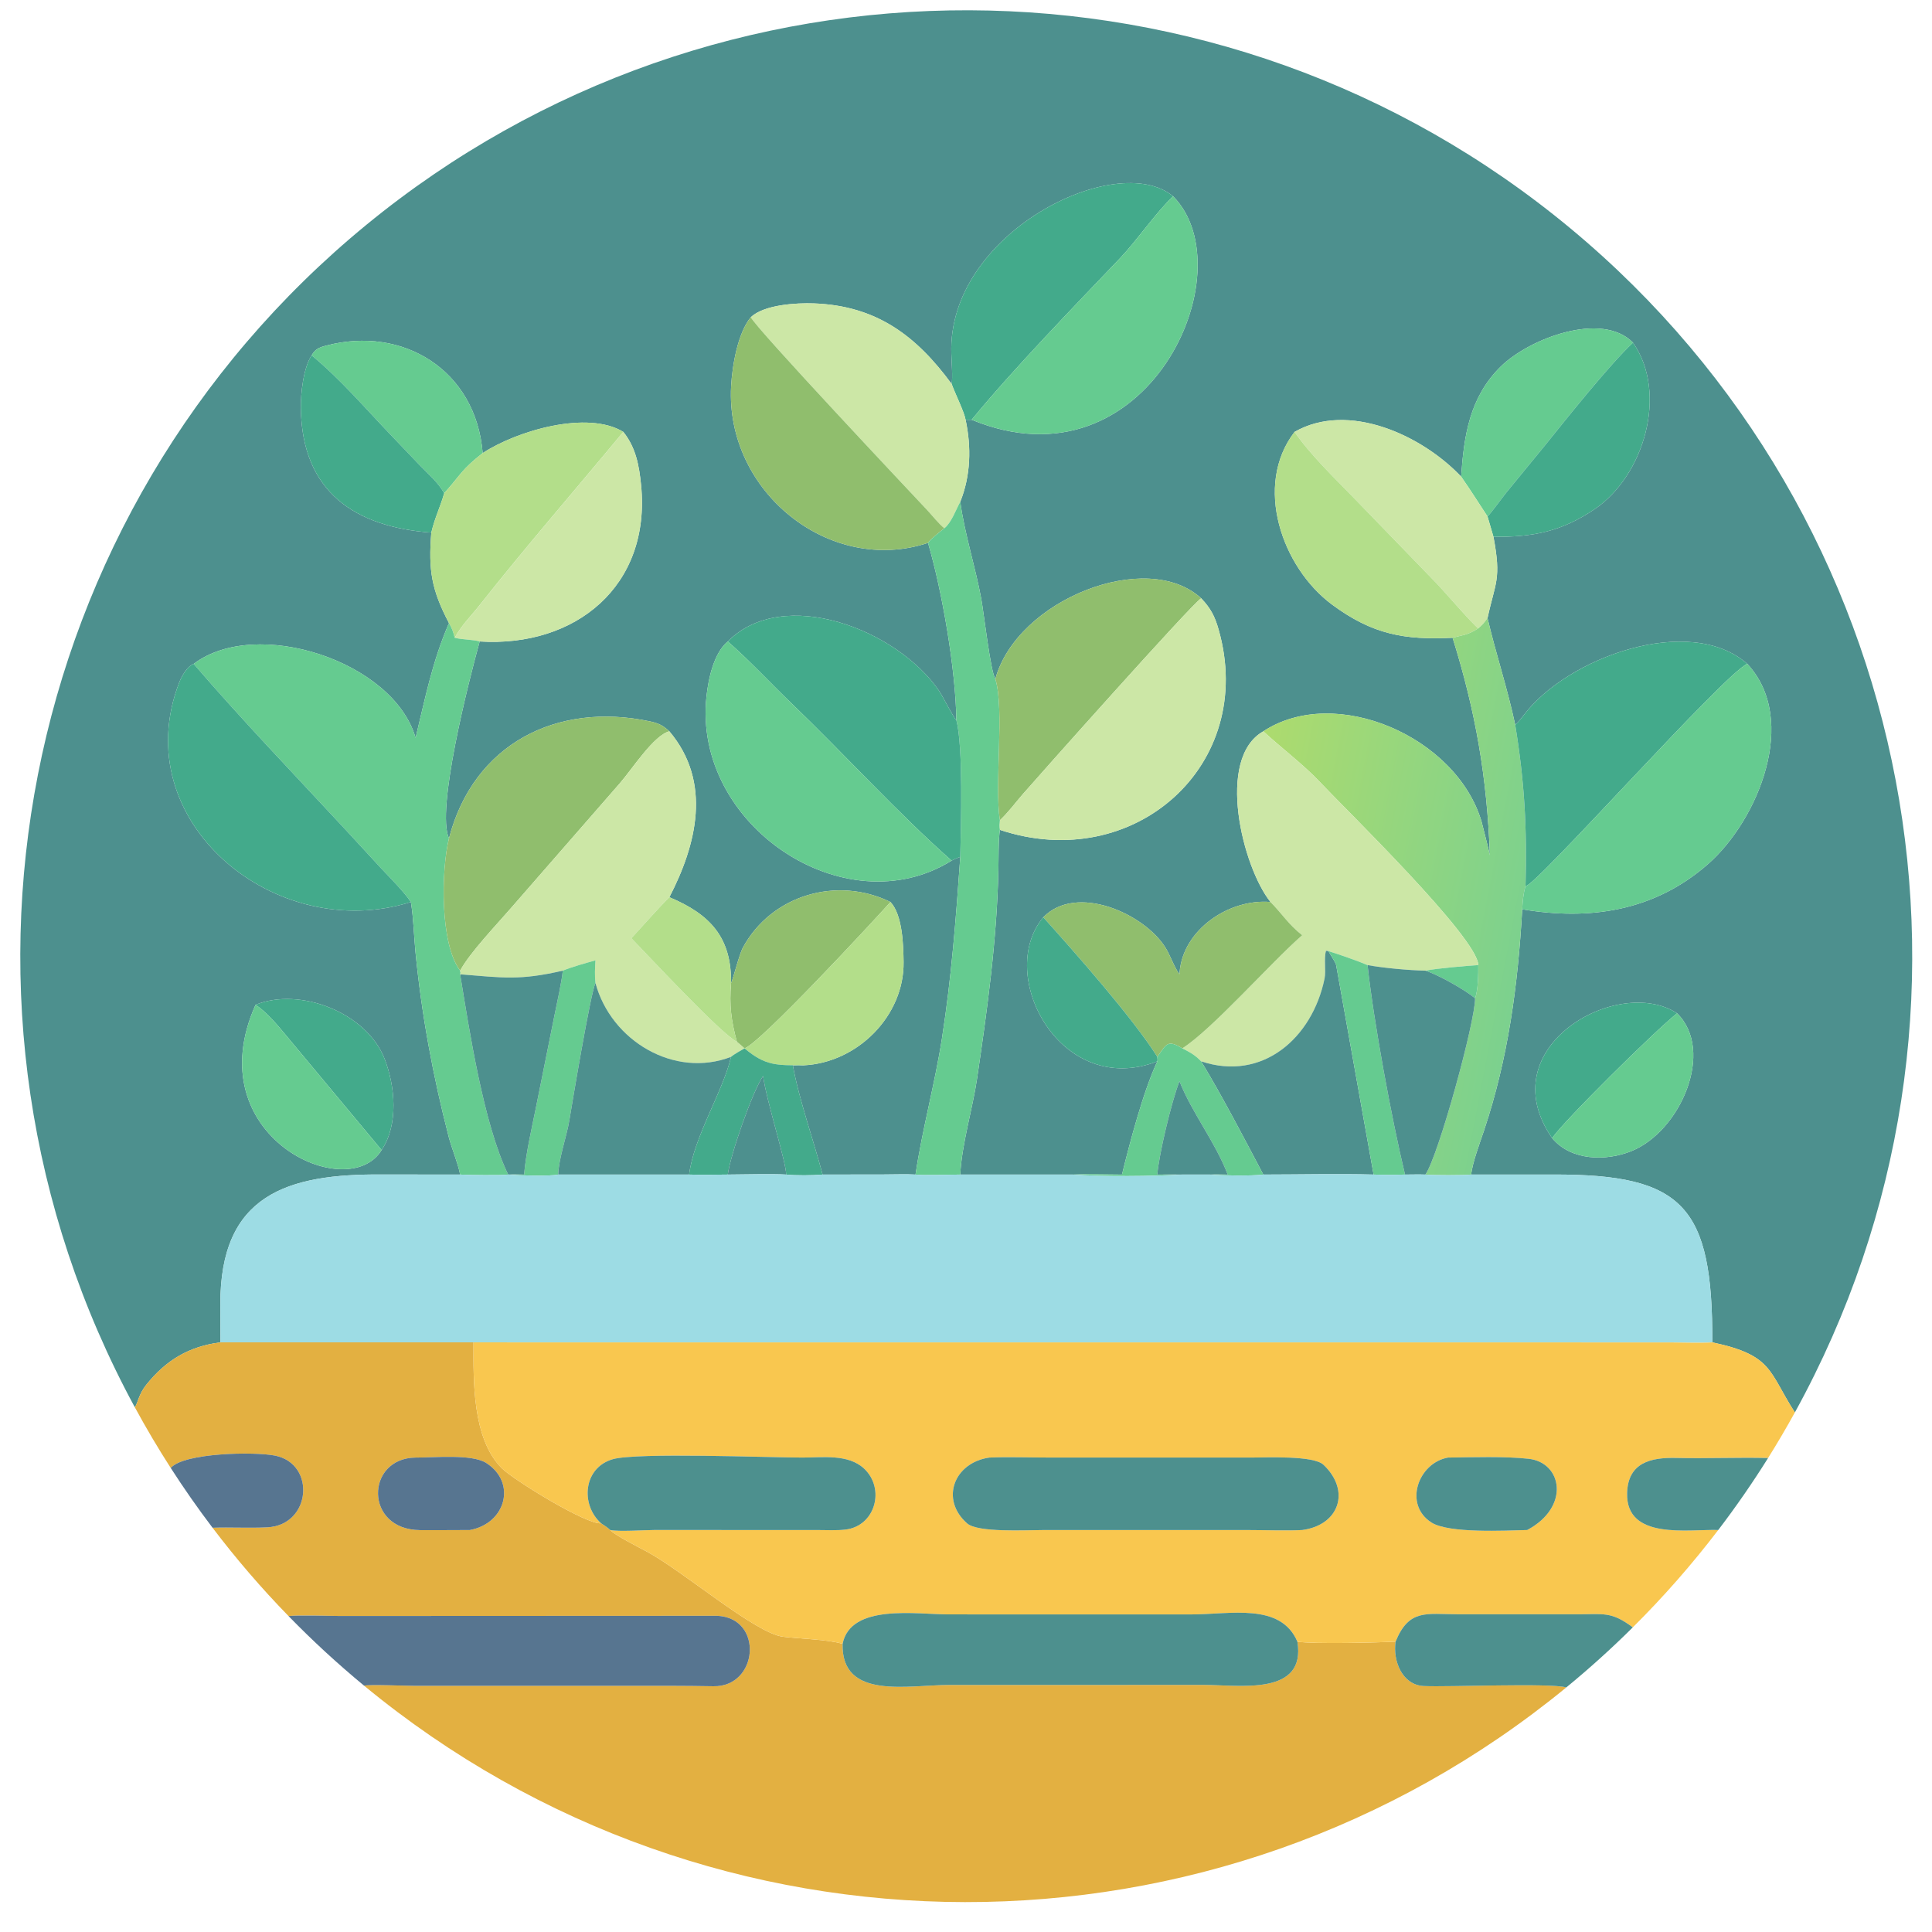 <?xml version="1.0" encoding="utf-8" ?><svg xmlns="http://www.w3.org/2000/svg" xmlns:xlink="http://www.w3.org/1999/xlink" width="1024" height="1024" viewBox="0 0 1024 1024"><path fill="#4D908E" transform="scale(2 2)" d="M310.891 52.025C295.943 39.576 250.958 61.818 252.117 93.805C252.179 95.532 252.523 100.348 252.185 101.731C242.861 89.054 232.364 81.013 215.696 80.407C211.066 80.239 202.545 80.719 198.973 84.051C195.482 88.287 194.041 97.004 193.753 102.362C192.247 130.379 219.985 152.505 245.933 143.868C249.664 156.564 253.285 177.51 253.447 190.84C252.721 190.281 249.824 184.478 248.865 183.077C237.696 166.758 207.564 155.173 192.866 169.995C189.135 173.098 187.721 179.953 187.225 184.555C183.537 218.722 223.977 245.648 252.185 228.078C252.867 227.664 253.725 227.377 254.485 227.08C253.345 243.333 252.15 259.05 249.626 275.208C247.765 287.121 244.352 299.566 242.622 311.273C240.473 311.124 236.571 311.246 234.273 311.249L217.997 311.273C215.61 302.203 211.656 291.08 210.119 282.32C211.327 282.401 211.762 282.431 212.953 282.32C227.272 281.646 239.66 269.171 239.459 254.919C239.396 250.468 239.198 242.485 235.986 239.042C221.918 232.133 204.508 237.105 196.897 251.085C195.853 253.002 194.122 260.041 193.741 260.522C193.867 248.477 188.261 242.317 177.391 237.769C184.542 223.967 188.803 207.313 177.391 193.807C175.671 192.202 174.44 191.636 172.177 191.159C147.521 185.954 125.472 197.152 118.984 222.172C115.536 214.695 124.072 181.042 127.119 169.995C152.484 171.598 172.548 155.344 169.894 128.553C169.388 123.439 168.519 118.585 165.184 114.454C155.698 108.666 137.01 114.112 127.914 120.076C126.155 98.076 106.734 86.223 86.446 91.589C84.563 92.087 83.539 92.501 82.591 94.17C80.389 97.442 79.664 104.376 79.722 108.204C80.061 130.51 94.228 139.635 114.3 141.153C113.518 151.077 114.318 156.236 118.984 165.126C114.578 175.269 112.712 184.915 110.137 195.545C104.283 175.171 67.864 163.398 51.335 175.937C49.628 176.57 48.174 179.121 47.53 180.777C33.193 217.635 72.993 250.4 108.885 239.042L108.939 239.369C109.584 243.413 109.703 248.168 110.108 252.322C111.727 268.914 114.735 285.109 118.904 301.24C119.721 304.402 121.359 308.185 121.943 311.273L101.34 311.253C76.065 311.049 58.258 316.597 58.394 345.804L58.428 355.744C50.1 356.79 43.972 360.457 38.727 367.031C36.724 369.543 36.495 371.959 35.725 372.934C-21.58 267.3 4.144 135.859 97.043 59.621C189.942 -16.616 323.877 -16.198 416.298 60.618C508.72 137.434 533.623 269.033 475.659 374.307C468.643 363.445 469.897 359.148 453.779 355.744C453.884 319.732 446.223 311.204 411.722 311.263L389.894 311.273C390.105 308.389 392.308 302.508 393.283 299.595C399.689 280.46 402.269 261.128 403.403 240.973C421.356 244.005 438.414 241.446 452.605 229.024C465.846 217.435 476.869 190.851 463.062 175.937C447.768 162.474 415.351 174.247 403.843 189.471C403.25 190.255 402.302 191.471 401.543 192.069C399.413 182.075 396.435 173.336 394.212 163.803C396.271 154.211 397.926 153.66 395.784 142.264C406.277 142.331 413.646 140.943 422.56 134.958C435.671 126.155 442.135 104.244 432.765 90.806C424.462 82.347 405.202 89.745 397.683 97.169C389.448 105.302 387.965 115.432 387.217 126.315C376.906 115.382 357.363 106.292 343.073 114.454C332.152 128.66 339.737 150.412 353.038 160.246C363.722 168.145 372.217 169.651 384.954 169.017C391.062 188.598 394.076 205.971 394.844 226.67C394.883 226.727 392.913 218.691 392.647 217.79C385.996 195.179 353.823 181.297 334.79 193.807C322.104 200.976 329.291 229.783 336.692 239.042C325.863 238.097 313.506 246.245 312.605 257.699L312.566 258.204C311.015 256.017 310.226 253.316 308.833 251.091C303.197 242.084 285.232 234.067 276.481 243.087C263.622 258.58 281.269 291.184 306.704 281.27C303.01 289.107 299.4 302.85 297.336 311.273C293.321 311.265 288.157 311.098 284.24 311.273L254.485 311.273C254.865 303.262 257.741 293.902 258.923 285.901C261.642 267.482 264.181 249.186 264.586 230.54C264.644 227.885 264.568 222.322 264.994 219.929C300.552 231.762 333.165 202.755 322.945 166.835C321.957 163.363 320.861 161.21 318.329 158.556C303.931 145.323 269.508 158.9 263.775 179.939C262.522 178.084 260.714 162.382 260.065 158.803C258.562 150.507 255.538 141.087 254.485 132.962C257.262 126.01 257.444 118.515 255.893 111.242L257.504 111.242C304.173 130.486 330.369 71.742 310.891 52.025ZM67.722 266.284C52.122 301.137 92.226 319.416 101.126 304.777C105.672 298.042 104.723 287.751 101.902 280.555C97.114 268.342 79.454 261.491 67.722 266.284ZM444.445 268.536C428.873 258.285 394.647 277.491 411.332 301.625C416.353 307.623 425.539 307.783 432.309 305.071C445.322 299.857 454.574 278.504 444.445 268.536Z"/><path fill="#43AA8B" transform="scale(2 2)" d="M310.891 52.025C306.495 56.114 301.29 63.736 296.863 68.384C284.828 81.017 268.449 97.874 257.504 111.242L255.893 111.242C255.519 109.11 253.107 104.302 252.185 101.731C252.523 100.348 252.179 95.532 252.117 93.805C250.958 61.818 295.943 39.576 310.891 52.025Z"/><path fill="#65CB90" transform="scale(2 2)" d="M257.504 111.242C268.449 97.874 284.828 81.017 296.863 68.384C301.29 63.736 306.495 56.114 310.891 52.025C330.369 71.742 304.173 130.486 257.504 111.242Z"/><path fill="#CCE7A6" transform="scale(2 2)" d="M198.973 84.051C202.545 80.719 211.066 80.239 215.696 80.407C232.364 81.013 242.861 89.054 252.185 101.731C253.107 104.302 255.519 109.11 255.893 111.242C257.444 118.515 257.262 126.01 254.485 132.962C253.254 135.262 252.133 138.492 250.274 139.993C248.763 138.822 247.063 136.617 245.703 135.168C242.044 131.27 199.904 86.556 198.973 84.051Z"/><path fill="#90BE6D" transform="scale(2 2)" d="M245.933 143.868C219.985 152.505 192.247 130.379 193.753 102.362C194.041 97.004 195.482 88.287 198.973 84.051C199.904 86.556 242.044 131.27 245.703 135.168C247.063 136.617 248.763 138.822 250.274 139.993C249.212 140.846 246.593 142.863 245.933 143.868Z"/><path fill="#65CB90" transform="scale(2 2)" d="M432.765 90.806C426.719 96.406 414.902 111.239 409.559 117.879L399.219 130.496C398.005 132 395.338 135.718 394.212 136.878C391.864 133.324 389.675 129.816 387.217 126.315C387.965 115.432 389.448 105.302 397.683 97.169C405.202 89.745 424.462 82.347 432.765 90.806Z"/><path fill="#65CB90" transform="scale(2 2)" d="M82.591 94.17C83.539 92.501 84.563 92.087 86.446 91.589C106.734 86.223 126.155 98.076 127.914 120.076C122.108 124.658 122.361 125.538 117.719 130.715C116.106 127.836 113.543 125.691 111.228 123.284L103.983 115.7C96.972 108.407 90.376 100.611 82.591 94.17Z"/><path fill="#43AA8B" transform="scale(2 2)" d="M394.212 136.878C395.338 135.718 398.005 132 399.219 130.496L409.559 117.879C414.902 111.239 426.719 96.406 432.765 90.806C442.135 104.244 435.671 126.155 422.56 134.958C413.646 140.943 406.277 142.331 395.784 142.264L394.212 136.878Z"/><path fill="#43AA8B" transform="scale(2 2)" d="M114.3 141.153C94.228 139.635 80.061 130.51 79.722 108.204C79.664 104.376 80.389 97.442 82.591 94.17C90.376 100.611 96.972 108.407 103.983 115.7L111.228 123.284C113.543 125.691 116.106 127.836 117.719 130.715C116.616 134.533 115.265 137.096 114.3 141.153Z"/><path fill="#CCE7A6" transform="scale(2 2)" d="M343.073 114.454C357.363 106.292 376.906 115.382 387.217 126.315C389.675 129.816 391.864 133.324 394.212 136.878L395.784 142.264C397.926 153.66 396.271 154.211 394.212 163.803C393.277 165.069 393.01 165.472 391.762 166.516C389.993 165.147 382.863 156.836 380.683 154.572L358.732 131.902C353.661 126.671 347.142 120.417 343.073 114.454Z"/><path fill="#B3DE8A" transform="scale(2 2)" d="M165.184 114.454C152.607 129.628 139.371 144.848 127.215 160.244C124.779 163.325 122.432 165.551 120.493 169.017C120.157 167.515 119.757 166.446 118.984 165.126C114.318 156.236 113.518 151.077 114.3 141.153C115.265 137.096 116.616 134.533 117.719 130.715C122.361 125.538 122.108 124.658 127.914 120.076C137.01 114.112 155.698 108.666 165.184 114.454Z"/><path fill="#B3DE8A" transform="scale(2 2)" d="M384.954 169.017C372.217 169.651 363.722 168.145 353.038 160.246C339.737 150.412 332.152 128.66 343.073 114.454C347.142 120.417 353.661 126.671 358.732 131.902L380.683 154.572C382.863 156.836 389.993 165.147 391.762 166.516C388.928 168.335 387.896 168.212 384.954 169.017Z"/><path fill="#CCE7A6" transform="scale(2 2)" d="M120.493 169.017C122.432 165.551 124.779 163.325 127.215 160.244C139.371 144.848 152.607 129.628 165.184 114.454C168.519 118.585 169.388 123.439 169.894 128.553C172.548 155.344 152.484 171.598 127.119 169.995C125.357 169.465 122.573 169.553 120.493 169.017Z"/><path fill="#65CB90" transform="scale(2 2)" d="M250.274 139.993C252.133 138.492 253.254 135.262 254.485 132.962C255.538 141.087 258.562 150.507 260.065 158.803C260.714 162.382 262.522 178.084 263.775 179.939C266.273 187.935 263.474 208.198 264.994 217.371C264.923 218.454 264.89 218.863 264.994 219.929C264.568 222.322 264.644 227.885 264.586 230.54C264.181 249.186 261.642 267.482 258.923 285.901C257.741 293.902 254.865 303.262 254.485 311.273C252.285 311.278 244.322 311.544 242.622 311.273C244.352 299.566 247.765 287.121 249.626 275.208C252.15 259.05 253.345 243.333 254.485 227.08C254.669 218.583 255.291 197.919 253.447 190.84C253.285 177.51 249.664 156.564 245.933 143.868C246.593 142.863 249.212 140.846 250.274 139.993Z"/><path fill="#90BE6D" transform="scale(2 2)" d="M318.329 158.556C316.076 159.747 274.165 206.856 270.971 210.557C268.979 212.866 267.223 215.266 264.994 217.371C263.474 208.198 266.273 187.935 263.775 179.939C269.508 158.9 303.931 145.323 318.329 158.556Z"/><path fill="#CCE7A6" transform="scale(2 2)" d="M264.994 217.371C267.223 215.266 268.979 212.866 270.971 210.557C274.165 206.856 316.076 159.747 318.329 158.556C320.861 161.21 321.957 163.363 322.945 166.835C333.165 202.755 300.552 231.762 264.994 219.929C264.89 218.863 264.923 218.454 264.994 217.371Z"/><path fill="#43AA8B" transform="scale(2 2)" d="M192.866 169.995C207.564 155.173 237.696 166.758 248.865 183.077C249.824 184.478 252.721 190.281 253.447 190.84C255.291 197.919 254.669 218.583 254.485 227.08C253.725 227.377 252.867 227.664 252.185 228.078C237.886 215.456 223.815 199.893 209.814 186.457C204.179 181.049 198.729 175.124 192.866 169.995Z"/><defs><linearGradient id="gradient_0" gradientUnits="userSpaceOnUse" x1="329.099" y1="227.069" x2="405.4" y2="241.727"><stop offset="0" stop-color="#ADDB6E"/><stop offset="1" stop-color="#7CD18E"/></linearGradient></defs><path fill="url(#gradient_0)" transform="scale(2 2)" d="M391.762 166.516C393.01 165.472 393.277 165.069 394.212 163.803C396.435 173.336 399.413 182.075 401.543 192.069C404.018 207.231 404.694 219.353 404.287 234.809C403.657 236.927 403.543 238.782 403.403 240.973C402.269 261.128 399.689 280.46 393.283 299.595C392.308 302.508 390.105 308.389 389.894 311.273C388.387 311.482 379.264 311.491 377.749 311.273C381.206 306.289 390.976 270.665 390.913 264.556C391.712 262.501 391.795 257.944 391.762 255.762C391.609 248.495 356.581 214.485 349.767 207.218C345.496 202.664 339.502 198.166 334.79 193.807C353.823 181.297 385.996 195.179 392.647 217.79C392.913 218.691 394.883 226.727 394.844 226.67C394.076 205.971 391.062 188.598 384.954 169.017C387.896 168.212 388.928 168.335 391.762 166.516Z"/><path fill="#65CB90" transform="scale(2 2)" d="M118.984 165.126C119.757 166.446 120.157 167.515 120.493 169.017C122.573 169.553 125.357 169.465 127.119 169.995C124.072 181.042 115.536 214.695 118.984 222.172C116.911 230.586 116.557 250.128 121.943 257.229C122.031 257.813 122.112 257.728 121.943 258.204C124.321 272.688 128.152 297.945 134.678 311.273C133.171 311.53 123.678 311.404 121.943 311.273C121.359 308.185 119.721 304.402 118.904 301.24C114.735 285.109 111.727 268.914 110.108 252.322C109.703 248.168 109.584 243.413 108.939 239.369L108.885 239.042C107.102 236.361 103.201 232.448 100.884 229.981L91.445 219.74C78.371 205.65 63.767 190.422 51.335 175.937C67.864 163.398 104.283 175.171 110.137 195.545C112.712 184.915 114.578 175.269 118.984 165.126Z"/><path fill="#65CB90" transform="scale(2 2)" d="M252.185 228.078C223.977 245.648 183.537 218.722 187.225 184.555C187.721 179.953 189.135 173.098 192.866 169.995C198.729 175.124 204.179 181.049 209.814 186.457C223.815 199.893 237.886 215.456 252.185 228.078Z"/><path fill="#43AA8B" transform="scale(2 2)" d="M463.062 175.937C457.216 178.219 406.33 235.621 404.287 234.809C404.694 219.353 404.018 207.231 401.543 192.069C402.302 191.471 403.25 190.255 403.843 189.471C415.351 174.247 447.768 162.474 463.062 175.937Z"/><path fill="#43AA8B" transform="scale(2 2)" d="M108.885 239.042C72.993 250.4 33.193 217.635 47.53 180.777C48.174 179.121 49.628 176.57 51.335 175.937C63.767 190.422 78.371 205.65 91.445 219.74L100.884 229.981C103.201 232.448 107.102 236.361 108.885 239.042Z"/><path fill="#65CB90" transform="scale(2 2)" d="M404.287 234.809C406.33 235.621 457.216 178.219 463.062 175.937C476.869 190.851 465.846 217.435 452.605 229.024C438.414 241.446 421.356 244.005 403.403 240.973C403.543 238.782 403.657 236.927 404.287 234.809Z"/><path fill="#90BE6D" transform="scale(2 2)" d="M177.391 193.807C173.25 194.853 167.539 203.809 164.27 207.562L135.388 240.678C131.598 245.062 124.527 252.445 121.943 257.229C116.557 250.128 116.911 230.586 118.984 222.172C125.472 197.152 147.521 185.954 172.177 191.159C174.44 191.636 175.671 192.202 177.391 193.807Z"/><path fill="#CCE7A6" transform="scale(2 2)" d="M121.943 257.229C124.527 252.445 131.598 245.062 135.388 240.678L164.27 207.562C167.539 203.809 173.25 194.853 177.391 193.807C188.803 207.313 184.542 223.967 177.391 237.769C174.634 240.466 170.132 245.618 167.316 248.638C171.235 252.645 191.112 274.072 195.283 276.063C195.835 276.539 196.833 277.342 197.315 277.825C196.425 278.346 194.416 279.439 193.741 280.075C178.742 285.855 161.94 275.847 157.809 260.522C157.584 258.555 157.672 256.473 157.809 254.505C155.134 255.248 151.664 256.204 149.152 257.229C137.692 259.891 133.283 259.105 121.943 258.204C122.112 257.728 122.031 257.813 121.943 257.229Z"/><path fill="#CCE7A6" transform="scale(2 2)" d="M336.692 239.042C329.291 229.783 322.104 200.976 334.79 193.807C339.502 198.166 345.496 202.664 349.767 207.218C356.581 214.485 391.609 248.495 391.762 255.762C388.532 255.968 380.829 256.624 377.749 257.229C373.346 257.152 366.757 256.543 362.418 255.762C359.876 254.655 354.712 252.881 352.039 252.052L351.408 251.973C350.802 254.005 351.447 257.255 351.023 259.324C347.803 275.05 334.597 286.707 318.329 281.27C316.558 279.475 315.516 278.971 313.332 277.825C321.407 272.632 336.604 255.267 345.095 247.842C341.471 245.006 339.818 242.209 336.692 239.042Z"/><path fill="#90BE6D" transform="scale(2 2)" d="M193.741 260.522C194.122 260.041 195.853 253.002 196.897 251.085C204.508 237.105 221.918 232.133 235.986 239.042C231.215 244.371 201.344 276.599 197.315 277.825L197.315 277.825C196.833 277.342 195.835 276.539 195.283 276.063C193.753 270.382 193.258 266.433 193.741 260.522Z"/><path fill="#B3DE8A" transform="scale(2 2)" d="M167.316 248.638C170.132 245.618 174.634 240.466 177.391 237.769C188.261 242.317 193.867 248.477 193.741 260.522C193.258 266.433 193.753 270.382 195.283 276.063C191.112 274.072 171.235 252.645 167.316 248.638Z"/><path fill="#90BE6D" transform="scale(2 2)" d="M336.692 239.042C339.818 242.209 341.471 245.006 345.095 247.842C336.604 255.267 321.407 272.632 313.332 277.825C309.325 275.402 309.119 276.732 306.704 280.075C300.115 269.638 284.85 252.407 276.481 243.087C285.232 234.067 303.197 242.084 308.833 251.091C310.226 253.316 311.015 256.017 312.566 258.204L312.605 257.699C313.506 246.245 325.863 238.097 336.692 239.042Z"/><path fill="#B3DE8A" transform="scale(2 2)" d="M235.986 239.042C239.198 242.485 239.396 250.468 239.459 254.919C239.66 269.171 227.272 281.646 212.953 282.32C205.878 282.297 202.874 282.525 197.315 277.825C201.344 276.599 231.215 244.371 235.986 239.042Z"/><path fill="#43AA8B" transform="scale(2 2)" d="M306.704 281.27C281.269 291.184 263.622 258.58 276.481 243.087C284.85 252.407 300.115 269.638 306.704 280.075C306.727 280.429 306.832 281.012 306.704 281.27Z"/><path fill="#4D908E" transform="scale(2 2)" d="M318.329 281.27C334.597 286.707 347.803 275.05 351.023 259.324C351.447 257.255 350.802 254.005 351.408 251.973L352.039 252.052C352.486 252.891 353.98 255.089 354.094 255.759L364.017 311.273C354.836 311.027 344.074 311.27 334.79 311.273C329.737 301.693 323.839 290.361 318.329 281.27Z"/><path fill="#65CB90" transform="scale(2 2)" d="M352.039 252.052C354.712 252.881 359.876 254.655 362.418 255.762C364.038 270.775 368.797 296.516 372.346 311.273C369.367 311.362 366.998 311.393 364.017 311.273L354.094 255.759C353.98 255.089 352.486 252.891 352.039 252.052Z"/><path fill="#65CB90" transform="scale(2 2)" d="M149.152 257.229C151.664 256.204 155.134 255.248 157.809 254.505C157.672 256.473 157.584 258.555 157.809 260.522C156.524 263 151.532 292.958 150.902 296.802C150.201 301.09 148.03 307.14 147.935 311.273C145.535 311.773 137.283 311.504 134.678 311.273C135.899 311.185 137.635 311.258 138.896 311.273C139.317 305.916 140.924 298.974 141.999 293.655L146.946 269.056C147.614 265.725 148.816 260.473 149.152 257.229Z"/><path fill="#65CB90" transform="scale(2 2)" d="M377.749 257.229C380.829 256.624 388.532 255.968 391.762 255.762C391.795 257.944 391.712 262.501 390.913 264.556C388.174 262.263 381.15 258.342 377.749 257.229Z"/><path fill="#4D908E" transform="scale(2 2)" d="M362.418 255.762C366.757 256.543 373.346 257.152 377.749 257.229C381.15 258.342 388.174 262.263 390.913 264.556C390.976 270.665 381.206 306.289 377.749 311.273C376.095 311.208 374.031 311.269 372.346 311.273C368.797 296.516 364.038 270.775 362.418 255.762Z"/><path fill="#4D908E" transform="scale(2 2)" d="M121.943 258.204C133.283 259.105 137.692 259.891 149.152 257.229C148.816 260.473 147.614 265.725 146.946 269.056L141.999 293.655C140.924 298.974 139.317 305.916 138.896 311.273C137.635 311.258 135.899 311.185 134.678 311.273L134.678 311.273C128.152 297.945 124.321 272.688 121.943 258.204Z"/><path fill="#4D908E" transform="scale(2 2)" d="M147.935 311.273C148.03 307.14 150.201 301.09 150.902 296.802C151.532 292.958 156.524 263 157.809 260.522C161.94 275.847 178.742 285.855 193.741 280.075C191.572 289.319 183.93 301.127 182.623 311.273L147.935 311.273Z"/><path fill="#43AA8B" transform="scale(2 2)" d="M67.722 266.284C79.454 261.491 97.114 268.342 101.902 280.555C104.723 287.751 105.672 298.042 101.126 304.777L75.33 273.817C73.207 271.277 70.484 268.079 67.722 266.284Z"/><path fill="#43AA8B" transform="scale(2 2)" d="M444.445 268.536C438.516 273.229 414.365 297.116 411.332 301.625C394.647 277.491 428.873 258.285 444.445 268.536Z"/><path fill="#65CB90" transform="scale(2 2)" d="M101.126 304.777C92.226 319.416 52.122 301.137 67.722 266.284C70.484 268.079 73.207 271.277 75.33 273.817L101.126 304.777Z"/><path fill="#65CB90" transform="scale(2 2)" d="M411.332 301.625C414.365 297.116 438.516 273.229 444.445 268.536C454.574 278.504 445.322 299.857 432.309 305.071C425.539 307.783 416.353 307.623 411.332 301.625Z"/><path fill="#65CB90" transform="scale(2 2)" d="M306.704 280.075C309.119 276.732 309.325 275.402 313.332 277.825C315.516 278.971 316.558 279.475 318.329 281.27C323.839 290.361 329.737 301.693 334.79 311.273C331.764 311.678 323.699 311.538 320.66 311.273C321.922 311.181 324.02 311.259 325.354 311.273C322.071 302.647 315.97 295.085 312.566 286.549C310.455 291.95 307.089 306.112 306.704 311.273C308.936 311.244 311.1 311.241 313.332 311.273C305.428 311.729 292.368 311.852 284.24 311.273C288.157 311.098 293.321 311.265 297.336 311.273C299.4 302.85 303.01 289.107 306.704 281.27C306.832 281.012 306.727 280.429 306.704 280.075Z"/><path fill="#43AA8B" transform="scale(2 2)" d="M193.741 280.075C194.416 279.439 196.425 278.346 197.315 277.825L197.315 277.825C202.874 282.525 205.878 282.297 212.953 282.32C211.762 282.431 211.327 282.401 210.119 282.32C211.656 291.08 215.61 302.203 217.997 311.273C215.272 311.506 210.997 311.549 208.35 311.273C208.29 307.743 203.181 291.999 202.225 285.157C199.35 289.362 193.553 306.103 192.866 311.273C189.506 311.303 185.967 311.385 182.623 311.273C183.93 301.127 191.572 289.319 193.741 280.075Z"/><path fill="#4D908E" transform="scale(2 2)" d="M192.866 311.273C193.553 306.103 199.35 289.362 202.225 285.157C203.181 291.999 208.29 307.743 208.35 311.273C204.481 311.035 196.976 311.265 192.866 311.273Z"/><path fill="#4D908E" transform="scale(2 2)" d="M313.332 311.273C311.1 311.241 308.936 311.244 306.704 311.273C307.089 306.112 310.455 291.95 312.566 286.549C315.97 295.085 322.071 302.647 325.354 311.273C324.02 311.259 321.922 311.181 320.66 311.273L313.332 311.273Z"/><path fill="#9DDCE4" transform="scale(2 2)" d="M58.428 355.744L58.394 345.804C58.258 316.597 76.065 311.049 101.34 311.253L121.943 311.273C123.678 311.404 133.171 311.53 134.678 311.273L134.678 311.273C137.283 311.504 145.535 311.773 147.935 311.273L182.623 311.273C185.967 311.385 189.506 311.303 192.866 311.273C196.976 311.265 204.481 311.035 208.35 311.273C210.997 311.549 215.272 311.506 217.997 311.273L234.273 311.249C236.571 311.246 240.473 311.124 242.622 311.273C244.322 311.544 252.285 311.278 254.485 311.273L284.24 311.273C292.368 311.852 305.428 311.729 313.332 311.273L320.66 311.273C323.699 311.538 331.764 311.678 334.79 311.273C344.074 311.27 354.836 311.027 364.017 311.273C366.998 311.393 369.367 311.362 372.346 311.273C374.031 311.269 376.095 311.208 377.749 311.273C379.264 311.491 388.387 311.482 389.894 311.273L411.722 311.263C446.223 311.204 453.884 319.732 453.779 355.744C450.921 355.948 445.598 355.763 442.519 355.759L125.487 355.744L58.428 355.744Z"/><path fill="#E3B041" transform="scale(2 2)" d="M35.725 372.934C36.495 371.959 36.724 369.543 38.727 367.031C43.972 360.457 50.1 356.79 58.428 355.744L125.487 355.744C125.449 366.073 125.158 381.203 132.938 389.057C136.012 392.159 155.535 404.17 159.289 403.68C160.087 404.22 161.043 404.807 161.719 405.473C162.63 406.672 169.656 410.247 171.431 411.197C180.969 416.302 200.068 432.791 207.471 433.746C211.854 434.311 219.377 434.444 223.295 435.644C222.932 450.595 240.65 446.527 251.609 446.529L319.209 446.524C328.383 446.521 346.216 449.546 343.823 435.063C348.081 435.712 365.098 435.3 369.838 435.063C369.099 440.14 371.571 446.567 377.351 446.821C384.09 447.118 410.661 445.959 415.088 447.182C322.434 523.216 188.92 523.022 96.486 446.721C97.718 446.358 107.9 446.775 109.955 446.765L166.569 446.759C174.065 446.761 181.554 446.733 189.071 446.873C200.959 447.094 202.451 428.893 190.195 428.21L90.187 428.254C87.245 428.249 78.976 427.986 76.464 428.276C69.277 420.895 62.552 413.078 56.327 404.869C61.056 404.699 65.882 405 70.808 404.761C82.491 404.194 83.766 387.951 72.927 385.763C67.522 384.671 48.778 384.962 45.248 389.026C41.875 383.782 38.699 378.415 35.725 372.934ZM110.137 386.274C96.863 386.423 96.462 405.366 111.316 405.499C115.716 405.538 120.122 405.472 124.525 405.473C134.069 403.728 136.975 392.895 128.861 387.708C125.038 385.263 114.921 386.299 110.137 386.274Z"/><path fill="#F9C74F" transform="scale(2 2)" d="M125.487 355.744L442.519 355.759C445.598 355.763 450.921 355.948 453.779 355.744C469.897 359.148 468.643 363.445 475.659 374.307C473.405 378.401 471.037 382.431 468.557 386.393C460.46 386.201 452.201 386.561 444.178 386.373C437.472 386.216 431.422 387.593 431.201 395.686C430.859 408.227 447.445 405.226 455.357 405.462C448.404 414.574 440.835 423.198 432.702 431.274C426.98 426.955 424.892 427.834 417.987 427.805L386.155 427.794C378.072 427.795 373.398 426.286 369.838 435.063C365.098 435.3 348.081 435.712 343.823 435.063C339.373 424.645 326.039 427.843 315.718 427.839L251.426 427.834C242.847 427.835 225.446 424.899 223.295 435.644C219.377 434.444 211.854 434.311 207.471 433.746C200.068 432.791 180.969 416.302 171.431 411.197C169.656 410.247 162.63 406.672 161.719 405.473C163.939 405.95 170.761 405.477 173.445 405.466L216.717 405.476C219.086 405.477 221.678 405.626 224.015 405.358C231.991 404.443 234.661 394.507 228.995 389.201C224.777 385.252 217.952 386.275 212.622 386.271C203.542 386.265 168.814 384.88 162.421 386.699C154.583 388.929 153.755 398.724 159.289 403.68C155.535 404.17 136.012 392.159 132.938 389.057C125.158 381.203 125.449 366.073 125.487 355.744ZM262.193 386.274C252.846 387.597 249.051 397.343 256.303 403.721C259.117 406.196 271.834 405.481 276.224 405.482L331.096 405.481C334.95 405.481 341.41 405.693 345.095 405.473C354.908 404.187 358.03 395.093 350.739 388.181C348.102 385.681 335.715 386.272 331.502 386.271L277.821 386.265C273.149 386.265 266.757 386.07 262.193 386.274ZM383.746 386.274C375.819 387.681 371.883 398.714 379.343 403.478C383.933 406.41 398.917 405.614 404.723 405.473C416.213 399.341 413.979 387.58 405.127 386.602C398.782 385.901 390.231 386.195 383.746 386.274Z"/><path fill="#577590" transform="scale(2 2)" d="M45.248 389.026C48.778 384.962 67.522 384.671 72.927 385.763C83.766 387.951 82.491 404.194 70.808 404.761C65.882 405 61.056 404.699 56.327 404.869C52.432 399.732 48.736 394.447 45.248 389.026Z"/><path fill="#577590" transform="scale(2 2)" d="M124.525 405.473C120.122 405.472 115.716 405.538 111.316 405.499C96.462 405.366 96.863 386.423 110.137 386.274C114.921 386.299 125.038 385.263 128.861 387.708C136.975 392.895 134.069 403.728 124.525 405.473Z"/><path fill="#4D908E" transform="scale(2 2)" d="M159.289 403.68C153.755 398.724 154.583 388.929 162.421 386.699C168.814 384.88 203.542 386.265 212.622 386.271C217.952 386.275 224.777 385.252 228.995 389.201C234.661 394.507 231.991 404.443 224.015 405.358C221.678 405.626 219.086 405.477 216.717 405.476L173.445 405.466C170.761 405.477 163.939 405.95 161.719 405.473C161.043 404.807 160.087 404.22 159.289 403.68Z"/><path fill="#4D908E" transform="scale(2 2)" d="M345.095 405.473C341.41 405.693 334.95 405.481 331.096 405.481L276.224 405.482C271.834 405.481 259.117 406.196 256.303 403.721C249.051 397.343 252.846 387.597 262.193 386.274C266.757 386.07 273.149 386.265 277.821 386.265L331.502 386.271C335.715 386.272 348.102 385.681 350.739 388.181C358.03 395.093 354.908 404.187 345.095 405.473Z"/><path fill="#4D908E" transform="scale(2 2)" d="M404.723 405.473C398.917 405.614 383.933 406.41 379.343 403.478C371.883 398.714 375.819 387.681 383.746 386.274C390.231 386.195 398.782 385.901 405.127 386.602C413.979 387.58 416.213 399.341 404.723 405.473Z"/><path fill="#4D908E" transform="scale(2 2)" d="M455.357 405.462C447.445 405.226 430.859 408.227 431.201 395.686C431.422 387.593 437.472 386.216 444.178 386.373C452.201 386.561 460.46 386.201 468.557 386.393C464.454 392.95 460.049 399.313 455.357 405.462Z"/><path fill="#577590" transform="scale(2 2)" d="M76.464 428.276C78.976 427.986 87.245 428.249 90.187 428.254L190.195 428.21C202.451 428.893 200.959 447.094 189.071 446.873C181.554 446.733 174.065 446.761 166.569 446.759L109.955 446.765C107.9 446.775 97.718 446.358 96.486 446.721C89.483 440.94 82.799 434.783 76.464 428.276Z"/><path fill="#4D908E" transform="scale(2 2)" d="M223.295 435.644C225.446 424.899 242.847 427.835 251.426 427.834L315.718 427.839C326.039 427.843 339.373 424.645 343.823 435.063C346.216 449.546 328.383 446.521 319.209 446.524L251.609 446.529C240.65 446.527 222.932 450.595 223.295 435.644Z"/><path fill="#4D908E" transform="scale(2 2)" d="M369.838 435.063C373.398 426.286 378.072 427.795 386.155 427.794L417.987 427.805C424.892 427.834 426.98 426.955 432.702 431.274C427.085 436.852 421.207 442.161 415.088 447.182C410.661 445.959 384.09 447.118 377.351 446.821C371.571 446.567 369.099 440.14 369.838 435.063Z"/></svg>